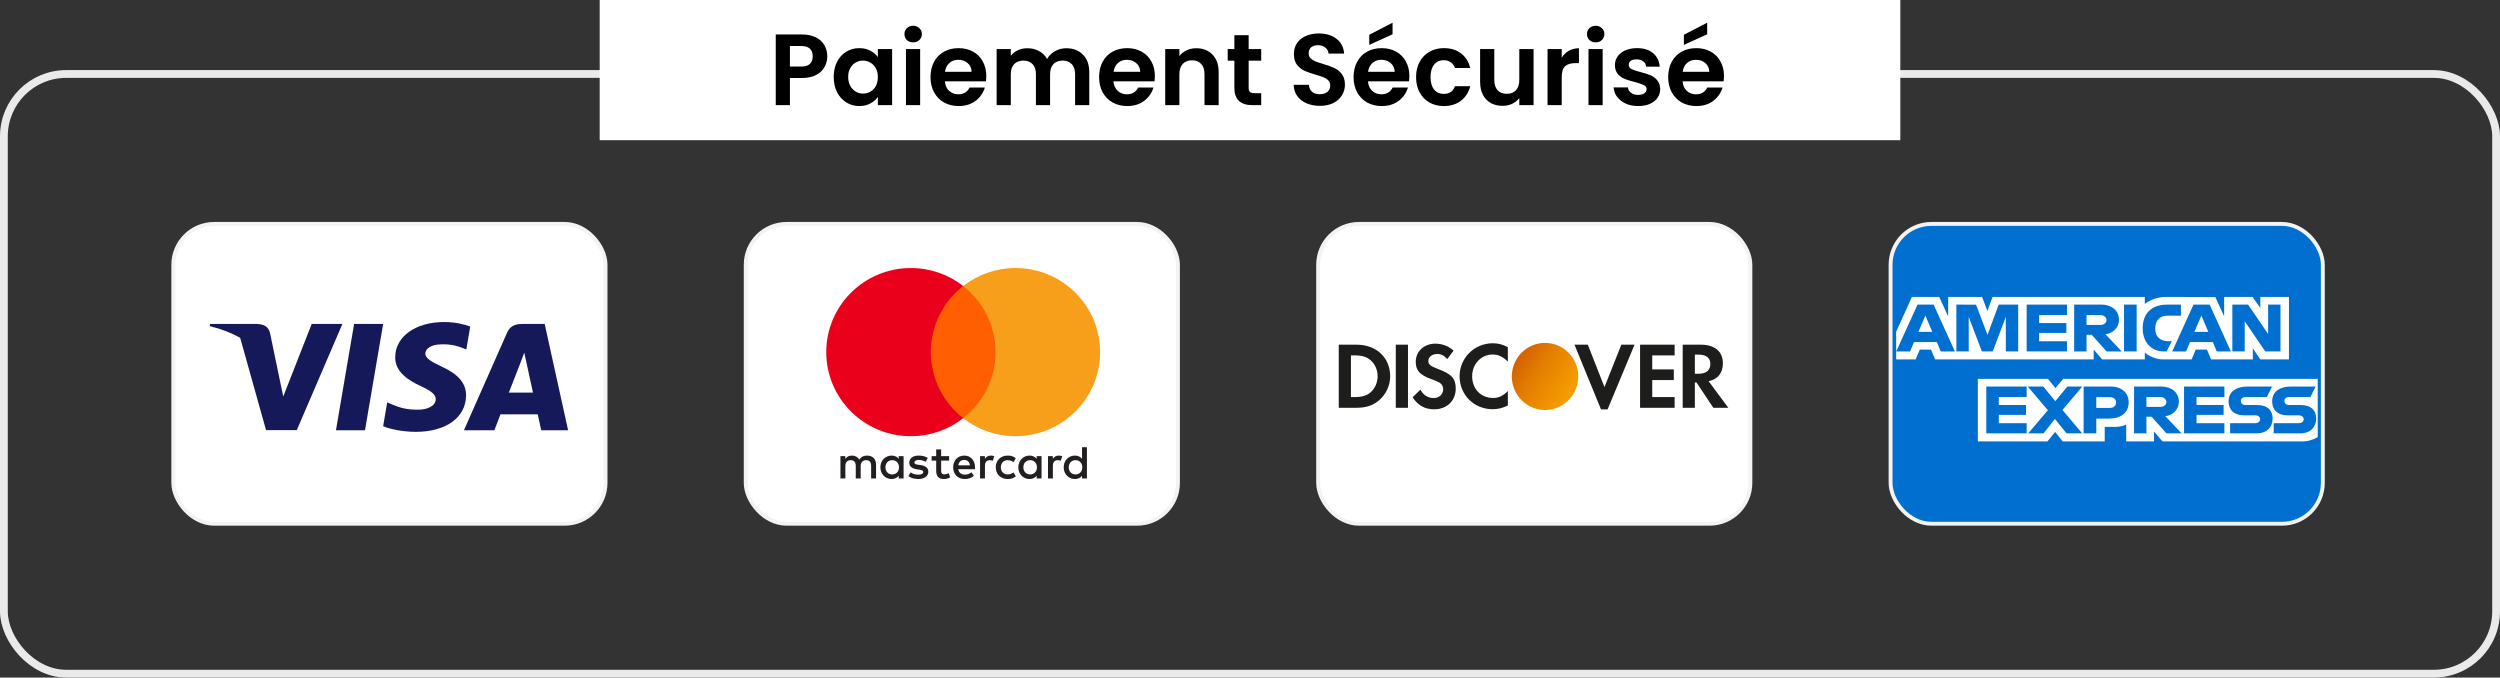 <svg width="642" height="174" viewBox="0 0 642 174" fill="none" xmlns="http://www.w3.org/2000/svg">
<rect x="0" y="0" width="642" height="174" fill="#333333" stroke="none"/>
<rect x="44.5" y="57.5" width="111" height="77" rx="10.5" fill="white" stroke="#F3F3F3"/>
<path d="M93.728 110.495H86.272L90.935 83.193H98.392L93.728 110.495Z" fill="#15195A"/>
<path d="M120.759 83.861C119.288 83.308 116.955 82.698 114.071 82.698C106.707 82.698 101.521 86.416 101.49 91.731C101.428 95.652 105.202 97.83 108.025 99.137C110.91 100.473 111.89 101.345 111.89 102.536C111.861 104.365 109.559 105.208 107.412 105.208C104.435 105.208 102.84 104.774 100.416 103.756L99.434 103.32L98.391 109.448C100.139 110.203 103.362 110.872 106.707 110.901C114.531 110.901 119.625 107.241 119.685 101.578C119.715 98.47 117.722 96.088 113.426 94.142C110.818 92.893 109.221 92.051 109.221 90.773C109.251 89.611 110.572 88.421 113.516 88.421C115.94 88.362 117.721 88.914 119.07 89.466L119.744 89.756L120.759 83.861V83.861V83.861Z" fill="#15195A"/>
<path fill-rule="evenodd" clip-rule="evenodd" d="M134.106 83.193H139.874L145.889 110.494H138.985C138.985 110.494 138.31 107.357 138.096 106.399H128.522C128.245 107.125 126.957 110.494 126.957 110.494H119.133L130.209 85.459C130.976 83.687 132.327 83.193 134.106 83.193ZM133.647 93.184C133.647 93.184 131.284 99.254 130.67 100.823H136.868C136.561 99.458 135.149 92.923 135.149 92.923L134.628 90.57C134.408 91.176 134.091 92.009 133.877 92.571C133.732 92.951 133.634 93.208 133.647 93.184Z" fill="#15195A"/>
<path fill-rule="evenodd" clip-rule="evenodd" d="M53.963 83.193H65.96C67.586 83.251 68.905 83.745 69.335 85.488L71.942 98.031C71.942 98.032 71.942 98.033 71.943 98.035L72.741 101.81L80.043 83.193H87.928L76.207 110.466H68.322L61.676 86.743C59.383 85.474 56.766 84.453 53.84 83.745L53.963 83.193Z" fill="#15195A"/>
<rect x="191.5" y="57.5" width="111" height="77" rx="10.5" fill="white" stroke="#F3F3F3"/>
<path fill-rule="evenodd" clip-rule="evenodd" d="M232.047 117.137V120.003V122.87H230.792V122.174C230.394 122.69 229.79 123.014 228.969 123.014C227.351 123.014 226.083 121.755 226.083 120.003C226.083 118.253 227.351 116.993 228.969 116.993C229.79 116.993 230.394 117.317 230.792 117.833V117.137H232.047ZM229.127 118.168C228.041 118.168 227.377 118.996 227.377 120.003C227.377 121.011 228.041 121.839 229.127 121.839C230.165 121.839 230.866 121.047 230.866 120.003C230.866 118.96 230.165 118.168 229.127 118.168ZM274.449 120.003C274.449 118.996 275.113 118.168 276.2 118.168C277.239 118.168 277.938 118.96 277.938 120.003C277.938 121.047 277.239 121.839 276.2 121.839C275.113 121.839 274.449 121.011 274.449 120.003ZM279.123 114.835V120.003V122.87H277.867V122.174C277.469 122.69 276.865 123.014 276.044 123.014C274.426 123.014 273.157 121.755 273.157 120.003C273.157 118.253 274.426 116.993 276.044 116.993C276.865 116.993 277.469 117.317 277.867 117.833V114.835H279.123ZM247.622 118.108C248.431 118.108 248.95 118.612 249.083 119.499H246.088C246.222 118.671 246.728 118.108 247.622 118.108ZM244.773 120.003C244.773 118.216 245.956 116.993 247.648 116.993C249.264 116.993 250.375 118.216 250.388 120.003C250.388 120.171 250.375 120.327 250.363 120.482H246.078C246.259 121.515 246.995 121.887 247.804 121.887C248.383 121.887 248.999 121.67 249.483 121.287L250.098 122.211C249.397 122.798 248.601 123.014 247.732 123.014C246.005 123.014 244.773 121.826 244.773 120.003ZM262.798 120.003C262.798 118.996 263.462 118.168 264.549 118.168C265.586 118.168 266.287 118.96 266.287 120.003C266.287 121.047 265.586 121.839 264.549 121.839C263.462 121.839 262.798 121.011 262.798 120.003ZM267.47 117.137V120.003V122.87H266.216V122.174C265.816 122.69 265.214 123.014 264.393 123.014C262.775 123.014 261.506 121.755 261.506 120.003C261.506 118.253 262.775 116.993 264.393 116.993C265.214 116.993 265.816 117.317 266.216 117.833V117.137H267.47ZM255.711 120.003C255.711 121.743 256.93 123.014 258.79 123.014C259.659 123.014 260.238 122.821 260.865 122.33L260.263 121.323C259.791 121.659 259.297 121.839 258.752 121.839C257.751 121.826 257.014 121.107 257.014 120.003C257.014 118.9 257.751 118.18 258.752 118.168C259.297 118.168 259.791 118.348 260.263 118.684L260.865 117.677C260.238 117.185 259.659 116.993 258.79 116.993C256.93 116.993 255.711 118.264 255.711 120.003ZM270.368 117.833C270.694 117.33 271.165 116.993 271.889 116.993C272.143 116.993 272.505 117.041 272.783 117.15L272.396 118.325C272.131 118.216 271.865 118.181 271.611 118.181C270.79 118.181 270.38 118.708 270.38 119.656V122.87H269.124V117.138H270.368V117.833ZM238.254 117.593C237.651 117.198 236.819 116.993 235.901 116.993C234.439 116.993 233.498 117.689 233.498 118.828C233.498 119.763 234.199 120.34 235.489 120.519L236.082 120.603C236.77 120.699 237.095 120.879 237.095 121.203C237.095 121.646 236.636 121.899 235.78 121.899C234.91 121.899 234.283 121.623 233.86 121.299L233.269 122.27C233.957 122.773 234.826 123.014 235.767 123.014C237.434 123.014 238.4 122.234 238.4 121.143C238.4 120.135 237.64 119.608 236.383 119.428L235.792 119.343C235.249 119.272 234.814 119.165 234.814 118.78C234.814 118.36 235.224 118.109 235.912 118.109C236.649 118.109 237.362 118.385 237.711 118.6L238.254 117.593ZM252.924 117.833C253.248 117.33 253.72 116.993 254.444 116.993C254.698 116.993 255.06 117.041 255.338 117.15L254.951 118.325C254.685 118.216 254.42 118.181 254.166 118.181C253.345 118.181 252.935 118.708 252.935 119.656V122.87H251.68V117.138H252.924V117.833ZM243.736 117.137H241.684V115.398H240.415V117.137H239.245V118.277H240.415V120.891C240.415 122.222 240.935 123.014 242.419 123.014C242.963 123.014 243.591 122.846 243.989 122.57L243.626 121.502C243.252 121.718 242.842 121.826 242.515 121.826C241.888 121.826 241.684 121.442 241.684 120.867V118.277H243.736V117.137ZM224.974 119.272V122.87H223.706V119.68C223.706 118.708 223.295 118.168 222.439 118.168C221.605 118.168 221.026 118.697 221.026 119.692V122.87H219.758V119.68C219.758 118.708 219.336 118.168 218.503 118.168C217.645 118.168 217.089 118.697 217.089 119.692V122.87H215.822V117.138H217.078V117.844C217.55 117.173 218.152 116.993 218.768 116.993C219.65 116.993 220.277 117.378 220.675 118.013C221.207 117.209 221.967 116.981 222.704 116.993C224.105 117.006 224.974 117.917 224.974 119.272Z" fill="#231F20"/>
<path d="M256.857 107.396H237.84V73.446H256.857V107.396Z" fill="#FF5F00"/>
<path d="M239.045 90.422C239.045 83.535 242.291 77.4 247.345 73.447C243.649 70.556 238.984 68.831 233.914 68.831C221.911 68.831 212.182 78.497 212.182 90.422C212.182 102.346 221.911 112.013 233.914 112.013C238.984 112.013 243.649 110.287 247.345 107.396C242.291 103.443 239.045 97.308 239.045 90.422" fill="#EB001B"/>
<path d="M282.511 90.422C282.511 102.346 272.781 112.013 260.779 112.013C255.709 112.013 251.044 110.287 247.346 107.396C252.402 103.443 255.648 97.308 255.648 90.422C255.648 83.535 252.402 77.4 247.346 73.447C251.044 70.556 255.709 68.831 260.779 68.831C272.781 68.831 282.511 78.497 282.511 90.422" fill="#F79E1B"/>
<rect x="485.5" y="57.5" width="111" height="77" rx="10.5" fill="#006FCF" stroke="#F3F3F3"/>
<path fill-rule="evenodd" clip-rule="evenodd" d="M507.909 113.343V97.286H525.913L527.845 99.664L529.84 97.286H595.192V112.236C595.192 112.236 593.483 113.327 591.506 113.343H555.32L553.142 110.812V113.343H546.005V109.022C546.005 109.022 545.03 109.625 542.922 109.625H540.493V113.343H529.688L527.759 110.914L525.8 113.343H507.909ZM486.932 85.183L490.982 76.245H497.988L500.287 81.252V76.245H508.995L510.364 79.864L511.691 76.245H550.783V78.064C550.783 78.064 552.838 76.245 556.215 76.245L568.899 76.287L571.158 81.228V76.245H578.446L580.452 79.084V76.245H587.806V92.302H580.452L578.529 89.455V92.302H567.822L566.745 89.771H563.867L562.808 92.302H555.546C552.64 92.302 550.783 90.52 550.783 90.52V92.302H539.834L537.661 89.771V92.302H496.95L495.874 89.771H493.005L491.936 92.302H486.932V85.183ZM486.953 90.248L492.416 78.225H496.558L502.017 90.248H498.381L497.378 87.84H491.518L490.51 90.248H486.953ZM496.224 85.23L494.438 81.023L492.646 85.23H496.224ZM502.393 90.246V78.223L507.448 78.24L510.388 85.992L513.258 78.223H518.272V90.246H515.096V81.387L511.73 90.246H508.945L505.569 81.387V90.246H502.393ZM520.445 90.246V78.223H530.808V80.912H523.654V82.969H530.641V85.5H523.654V87.635H530.808V90.246H520.445ZM532.647 90.248V78.225H539.714C542.056 78.225 544.154 79.595 544.154 82.125C544.154 84.288 542.385 85.681 540.67 85.818L544.849 90.248H540.968L537.16 85.977H535.823V90.248H532.647ZM539.453 80.914H535.823V83.445H539.5C540.137 83.445 540.957 82.978 540.957 82.18C540.957 81.559 540.324 80.914 539.453 80.914ZM548.693 90.246H545.451V78.223H548.693V90.246ZM556.382 90.246H555.682C552.296 90.246 550.239 87.721 550.239 84.284C550.239 80.762 552.273 78.223 556.549 78.223H560.059V81.07H556.421C554.685 81.07 553.457 82.353 553.457 84.313C553.457 86.642 554.861 87.62 556.884 87.62H557.719L556.382 90.246ZM557.829 90.248L563.293 78.225H567.435L572.893 90.248H569.258L568.255 87.84H562.394L561.386 90.248H557.829ZM567.101 85.23L565.314 81.023L563.523 85.23H567.101ZM573.264 90.246V78.223H577.302L582.457 85.777V78.223H585.633V90.246H581.726L576.44 82.494V90.246H573.264ZM510.082 111.286V99.263H520.445V101.953H513.291V104.009H520.278V106.54H513.291V108.676H520.445V111.286H510.082ZM560.862 111.286V99.263H571.225V101.953H564.071V104.009H571.024V106.54H564.071V108.676H571.225V111.286H560.862ZM520.847 111.286L525.893 105.349L520.727 99.263H524.728L527.805 103.025L530.892 99.263H534.736L529.638 105.275L534.693 111.286H530.693L527.706 107.584L524.791 111.286H520.847ZM535.071 111.288V99.265H542.086C544.964 99.265 546.646 101.021 546.646 103.309C546.646 106.071 544.502 107.492 541.673 107.492H538.33V111.288H535.071ZM541.851 101.984H538.33V104.753H541.84C542.768 104.753 543.418 104.171 543.418 103.369C543.418 102.514 542.764 101.984 541.851 101.984ZM548.025 111.286V99.263H555.092C557.434 99.263 559.532 100.634 559.532 103.164C559.532 105.327 557.763 106.72 556.048 106.857L560.227 111.286H556.346L552.538 107.015H551.201V111.286H548.025ZM554.831 101.953H551.201V104.484H554.878C555.514 104.484 556.335 104.017 556.335 103.218C556.335 102.597 555.702 101.953 554.831 101.953ZM572.696 111.286V108.676H579.052C579.992 108.676 580.399 108.195 580.399 107.668C580.399 107.162 579.994 106.651 579.052 106.651H576.18C573.683 106.651 572.293 105.212 572.293 103.05C572.293 101.122 573.566 99.263 577.276 99.263H583.46L582.123 101.968H576.774C575.752 101.968 575.437 102.476 575.437 102.961C575.437 103.46 575.826 104.009 576.607 104.009H579.616C582.399 104.009 583.607 105.503 583.607 107.46C583.607 109.564 582.261 111.286 579.464 111.286H572.696ZM583.887 111.286V108.676H590.242C591.183 108.676 591.59 108.195 591.59 107.668C591.59 107.162 591.184 106.651 590.242 106.651H587.37C584.874 106.651 583.483 105.212 583.483 103.05C583.483 101.122 584.757 99.263 588.467 99.263H594.651L593.314 101.968H587.965C586.943 101.968 586.628 102.476 586.628 102.961C586.628 103.46 587.017 104.009 587.798 104.009H590.807C593.59 104.009 594.797 105.503 594.797 107.46C594.797 109.564 593.452 111.286 590.655 111.286H583.887Z" fill="white"/>
<rect x="338.5" y="57.5" width="111" height="77" rx="10.5" fill="white" stroke="#F3F3F3"/>
<path fill-rule="evenodd" clip-rule="evenodd" d="M374.823 96.629C374.823 101.391 378.526 105.083 383.291 105.083C384.638 105.083 385.792 104.816 387.214 104.139V100.419C385.964 101.684 384.855 102.194 383.437 102.194C380.285 102.194 378.048 99.886 378.048 96.605C378.048 93.495 380.355 91.041 383.291 91.041C384.783 91.041 385.913 91.579 387.214 92.864V89.146C385.841 88.442 384.712 88.15 383.365 88.15C378.623 88.15 374.823 91.918 374.823 96.629ZM366.792 92.694C366.792 93.57 367.343 94.032 369.221 94.734C372.781 96.049 373.835 97.214 373.835 99.788C373.835 102.924 371.554 105.108 368.302 105.108C365.921 105.108 364.189 104.161 362.747 102.023L364.769 100.057C365.489 101.464 366.692 102.219 368.184 102.219C369.581 102.219 370.614 101.246 370.614 99.933C370.614 99.253 370.301 98.669 369.676 98.256C369.361 98.061 368.738 97.771 367.513 97.334C364.573 96.266 363.565 95.123 363.565 92.891C363.565 90.24 365.73 88.249 368.569 88.249C370.328 88.249 371.938 88.856 373.284 90.045L371.646 92.21C370.831 91.287 370.06 90.898 369.123 90.898C367.774 90.898 366.792 91.674 366.792 92.694ZM358.439 104.718H361.569V88.517H358.439V104.718ZM352.042 100.687C351.059 101.584 349.782 101.975 347.76 101.975H346.92V91.261H347.76C349.782 91.261 351.009 91.627 352.042 92.572C353.125 93.545 353.775 95.053 353.775 96.605C353.775 98.16 353.125 99.715 352.042 100.687ZM348.387 88.517H343.793V104.718H348.362C350.792 104.718 352.546 104.139 354.087 102.847C355.917 101.318 356.999 99.013 356.999 96.629C356.999 91.847 353.462 88.517 348.387 88.517ZM407.749 88.517L412.027 99.399L416.361 88.517H419.754L412.823 105.134H411.139L404.33 88.517H407.749ZM421.169 104.718H430.044V101.975H424.296V97.602H429.832V94.858H424.296V91.262H430.044V88.516H421.169V104.718ZM435.242 95.975H436.156C438.155 95.975 439.215 95.099 439.215 93.47C439.215 91.893 438.155 91.069 436.206 91.069H435.242V95.975ZM436.757 88.516C440.366 88.516 442.435 90.266 442.435 93.3C442.435 95.78 441.137 97.409 438.78 97.893L443.831 104.718H439.982L435.651 98.209H435.242V104.718H432.116V88.516H436.757Z" fill="#1D1D1B"/>
<path fill-rule="evenodd" clip-rule="evenodd" d="M403.96 101.317C406.5 97.306 405.34 91.978 401.369 89.414V89.414C397.398 86.849 392.121 88.02 389.581 92.031V92.031C387.041 96.04 388.202 101.37 392.173 103.935V103.935C396.144 106.499 401.421 105.327 403.96 101.317Z" fill="url(#paint0_linear_210_327)"/>
<rect x="1" y="19" width="640" height="154" rx="16" stroke="#EAEAEA" stroke-width="2"/>
<rect x="154" width="334" height="36" fill="white"/>
<path d="M212.447 14.468C212.447 15.439 212.213 16.349 211.745 17.198C211.294 18.047 210.575 18.732 209.587 19.252C208.616 19.772 207.386 20.032 205.895 20.032H202.853V27H199.213V8.852H205.895C207.299 8.852 208.495 9.095 209.483 9.58C210.471 10.065 211.208 10.733 211.693 11.582C212.196 12.431 212.447 13.393 212.447 14.468ZM205.739 17.094C206.744 17.094 207.49 16.869 207.975 16.418C208.46 15.95 208.703 15.3 208.703 14.468C208.703 12.7 207.715 11.816 205.739 11.816H202.853V17.094H205.739ZM214.095 19.746C214.095 18.29 214.381 16.999 214.953 15.872C215.543 14.745 216.331 13.879 217.319 13.272C218.325 12.665 219.443 12.362 220.673 12.362C221.748 12.362 222.684 12.579 223.481 13.012C224.296 13.445 224.946 13.991 225.431 14.65V12.596H229.097V27H225.431V24.894C224.963 25.57 224.313 26.133 223.481 26.584C222.667 27.017 221.722 27.234 220.647 27.234C219.434 27.234 218.325 26.922 217.319 26.298C216.331 25.674 215.543 24.799 214.953 23.672C214.381 22.528 214.095 21.219 214.095 19.746ZM225.431 19.798C225.431 18.914 225.258 18.16 224.911 17.536C224.565 16.895 224.097 16.409 223.507 16.08C222.918 15.733 222.285 15.56 221.609 15.56C220.933 15.56 220.309 15.725 219.737 16.054C219.165 16.383 218.697 16.869 218.333 17.51C217.987 18.134 217.813 18.879 217.813 19.746C217.813 20.613 217.987 21.375 218.333 22.034C218.697 22.675 219.165 23.169 219.737 23.516C220.327 23.863 220.951 24.036 221.609 24.036C222.285 24.036 222.918 23.871 223.507 23.542C224.097 23.195 224.565 22.71 224.911 22.086C225.258 21.445 225.431 20.682 225.431 19.798ZM234.498 10.88C233.857 10.88 233.32 10.681 232.886 10.282C232.47 9.866 232.262 9.355 232.262 8.748C232.262 8.141 232.47 7.639 232.886 7.24C233.32 6.824 233.857 6.616 234.498 6.616C235.14 6.616 235.668 6.824 236.084 7.24C236.518 7.639 236.734 8.141 236.734 8.748C236.734 9.355 236.518 9.866 236.084 10.282C235.668 10.681 235.14 10.88 234.498 10.88ZM236.292 12.596V27H232.652V12.596H236.292ZM253.279 19.486C253.279 20.006 253.244 20.474 253.175 20.89H242.645C242.731 21.93 243.095 22.745 243.737 23.334C244.378 23.923 245.167 24.218 246.103 24.218C247.455 24.218 248.417 23.637 248.989 22.476H252.915C252.499 23.863 251.701 25.007 250.523 25.908C249.344 26.792 247.897 27.234 246.181 27.234C244.794 27.234 243.546 26.931 242.437 26.324C241.345 25.7 240.487 24.825 239.863 23.698C239.256 22.571 238.953 21.271 238.953 19.798C238.953 18.307 239.256 16.999 239.863 15.872C240.469 14.745 241.319 13.879 242.411 13.272C243.503 12.665 244.759 12.362 246.181 12.362C247.55 12.362 248.772 12.657 249.847 13.246C250.939 13.835 251.779 14.676 252.369 15.768C252.975 16.843 253.279 18.082 253.279 19.486ZM249.509 18.446C249.491 17.51 249.153 16.765 248.495 16.21C247.836 15.638 247.03 15.352 246.077 15.352C245.175 15.352 244.413 15.629 243.789 16.184C243.182 16.721 242.809 17.475 242.671 18.446H249.509ZM273.824 12.388C275.592 12.388 277.013 12.934 278.088 14.026C279.18 15.101 279.726 16.609 279.726 18.55V27H276.086V19.044C276.086 17.917 275.8 17.059 275.228 16.47C274.656 15.863 273.876 15.56 272.888 15.56C271.9 15.56 271.111 15.863 270.522 16.47C269.95 17.059 269.664 17.917 269.664 19.044V27H266.024V19.044C266.024 17.917 265.738 17.059 265.166 16.47C264.594 15.863 263.814 15.56 262.826 15.56C261.82 15.56 261.023 15.863 260.434 16.47C259.862 17.059 259.576 17.917 259.576 19.044V27H255.936V12.596H259.576V14.338C260.044 13.731 260.642 13.255 261.37 12.908C262.115 12.561 262.93 12.388 263.814 12.388C264.94 12.388 265.946 12.631 266.83 13.116C267.714 13.584 268.398 14.26 268.884 15.144C269.352 14.312 270.028 13.645 270.912 13.142C271.813 12.639 272.784 12.388 273.824 12.388ZM296.57 19.486C296.57 20.006 296.535 20.474 296.466 20.89H285.936C286.022 21.93 286.386 22.745 287.028 23.334C287.669 23.923 288.458 24.218 289.394 24.218C290.746 24.218 291.708 23.637 292.28 22.476H296.206C295.79 23.863 294.992 25.007 293.814 25.908C292.635 26.792 291.188 27.234 289.472 27.234C288.085 27.234 286.837 26.931 285.728 26.324C284.636 25.7 283.778 24.825 283.154 23.698C282.547 22.571 282.244 21.271 282.244 19.798C282.244 18.307 282.547 16.999 283.154 15.872C283.76 14.745 284.61 13.879 285.702 13.272C286.794 12.665 288.05 12.362 289.472 12.362C290.841 12.362 292.063 12.657 293.138 13.246C294.23 13.835 295.07 14.676 295.66 15.768C296.266 16.843 296.57 18.082 296.57 19.486ZM292.8 18.446C292.782 17.51 292.444 16.765 291.786 16.21C291.127 15.638 290.321 15.352 289.368 15.352C288.466 15.352 287.704 15.629 287.08 16.184C286.473 16.721 286.1 17.475 285.962 18.446H292.8ZM307.209 12.388C308.925 12.388 310.311 12.934 311.369 14.026C312.426 15.101 312.955 16.609 312.955 18.55V27H309.315V19.044C309.315 17.9 309.029 17.025 308.457 16.418C307.885 15.794 307.105 15.482 306.117 15.482C305.111 15.482 304.314 15.794 303.725 16.418C303.153 17.025 302.867 17.9 302.867 19.044V27H299.227V12.596H302.867V14.39C303.352 13.766 303.967 13.281 304.713 12.934C305.475 12.57 306.307 12.388 307.209 12.388ZM320.654 15.586V22.554C320.654 23.039 320.767 23.395 320.992 23.62C321.235 23.828 321.633 23.932 322.188 23.932H323.878V27H321.59C318.522 27 316.988 25.509 316.988 22.528V15.586H315.272V12.596H316.988V9.034H320.654V12.596H323.878V15.586H320.654ZM338.957 27.182C337.692 27.182 336.548 26.965 335.525 26.532C334.52 26.099 333.723 25.475 333.133 24.66C332.544 23.845 332.241 22.883 332.223 21.774H336.123C336.175 22.519 336.435 23.109 336.903 23.542C337.389 23.975 338.047 24.192 338.879 24.192C339.729 24.192 340.396 23.993 340.881 23.594C341.367 23.178 341.609 22.641 341.609 21.982C341.609 21.445 341.445 21.003 341.115 20.656C340.786 20.309 340.37 20.041 339.867 19.85C339.382 19.642 338.706 19.417 337.839 19.174C336.661 18.827 335.699 18.489 334.953 18.16C334.225 17.813 333.593 17.302 333.055 16.626C332.535 15.933 332.275 15.014 332.275 13.87C332.275 12.795 332.544 11.859 333.081 11.062C333.619 10.265 334.373 9.658 335.343 9.242C336.314 8.809 337.423 8.592 338.671 8.592C340.543 8.592 342.06 9.051 343.221 9.97C344.4 10.871 345.05 12.137 345.171 13.766H341.167C341.133 13.142 340.864 12.631 340.361 12.232C339.876 11.816 339.226 11.608 338.411 11.608C337.701 11.608 337.129 11.79 336.695 12.154C336.279 12.518 336.071 13.047 336.071 13.74C336.071 14.225 336.227 14.633 336.539 14.962C336.869 15.274 337.267 15.534 337.735 15.742C338.221 15.933 338.897 16.158 339.763 16.418C340.942 16.765 341.904 17.111 342.649 17.458C343.395 17.805 344.036 18.325 344.573 19.018C345.111 19.711 345.379 20.621 345.379 21.748C345.379 22.719 345.128 23.62 344.625 24.452C344.123 25.284 343.386 25.951 342.415 26.454C341.445 26.939 340.292 27.182 338.957 27.182ZM361.925 19.486C361.925 20.006 361.891 20.474 361.821 20.89H351.291C351.378 21.93 351.742 22.745 352.383 23.334C353.025 23.923 353.813 24.218 354.749 24.218C356.101 24.218 357.063 23.637 357.635 22.476H361.561C361.145 23.863 360.348 25.007 359.169 25.908C357.991 26.792 356.543 27.234 354.827 27.234C353.441 27.234 352.193 26.931 351.083 26.324C349.991 25.7 349.133 24.825 348.509 23.698C347.903 22.571 347.599 21.271 347.599 19.798C347.599 18.307 347.903 16.999 348.509 15.872C349.116 14.745 349.965 13.879 351.057 13.272C352.149 12.665 353.406 12.362 354.827 12.362C356.197 12.362 357.419 12.657 358.493 13.246C359.585 13.835 360.426 14.676 361.015 15.768C361.622 16.843 361.925 18.082 361.925 19.486ZM358.155 18.446C358.138 17.51 357.8 16.765 357.141 16.21C356.483 15.638 355.677 15.352 354.723 15.352C353.822 15.352 353.059 15.629 352.435 16.184C351.829 16.721 351.456 17.475 351.317 18.446H358.155ZM357.609 8.8L351.629 11.53V8.93L357.609 5.836V8.8ZM363.646 19.798C363.646 18.307 363.949 17.007 364.556 15.898C365.163 14.771 366.003 13.905 367.078 13.298C368.153 12.674 369.383 12.362 370.77 12.362C372.555 12.362 374.029 12.813 375.19 13.714C376.369 14.598 377.157 15.846 377.556 17.458H373.63C373.422 16.834 373.067 16.349 372.564 16.002C372.079 15.638 371.472 15.456 370.744 15.456C369.704 15.456 368.881 15.837 368.274 16.6C367.667 17.345 367.364 18.411 367.364 19.798C367.364 21.167 367.667 22.233 368.274 22.996C368.881 23.741 369.704 24.114 370.744 24.114C372.217 24.114 373.179 23.455 373.63 22.138H377.556C377.157 23.698 376.369 24.937 375.19 25.856C374.011 26.775 372.538 27.234 370.77 27.234C369.383 27.234 368.153 26.931 367.078 26.324C366.003 25.7 365.163 24.833 364.556 23.724C363.949 22.597 363.646 21.289 363.646 19.798ZM393.821 12.596V27H390.155V25.18C389.687 25.804 389.071 26.298 388.309 26.662C387.563 27.009 386.749 27.182 385.865 27.182C384.738 27.182 383.741 26.948 382.875 26.48C382.008 25.995 381.323 25.293 380.821 24.374C380.335 23.438 380.093 22.329 380.093 21.046V12.596H383.733V20.526C383.733 21.67 384.019 22.554 384.591 23.178C385.163 23.785 385.943 24.088 386.931 24.088C387.936 24.088 388.725 23.785 389.297 23.178C389.869 22.554 390.155 21.67 390.155 20.526V12.596H393.821ZM401.052 14.832C401.52 14.069 402.127 13.471 402.872 13.038C403.635 12.605 404.501 12.388 405.472 12.388V16.21H404.51C403.366 16.21 402.499 16.479 401.91 17.016C401.338 17.553 401.052 18.489 401.052 19.824V27H397.412V12.596H401.052V14.832ZM409.77 10.88C409.129 10.88 408.591 10.681 408.158 10.282C407.742 9.866 407.534 9.355 407.534 8.748C407.534 8.141 407.742 7.639 408.158 7.24C408.591 6.824 409.129 6.616 409.77 6.616C410.411 6.616 410.94 6.824 411.356 7.24C411.789 7.639 412.006 8.141 412.006 8.748C412.006 9.355 411.789 9.866 411.356 10.282C410.94 10.681 410.411 10.88 409.77 10.88ZM411.564 12.596V27H407.924V12.596H411.564ZM420.672 27.234C419.494 27.234 418.436 27.026 417.5 26.61C416.564 26.177 415.819 25.596 415.264 24.868C414.727 24.14 414.432 23.334 414.38 22.45H418.046C418.116 23.005 418.384 23.464 418.852 23.828C419.338 24.192 419.936 24.374 420.646 24.374C421.34 24.374 421.877 24.235 422.258 23.958C422.657 23.681 422.856 23.325 422.856 22.892C422.856 22.424 422.614 22.077 422.128 21.852C421.66 21.609 420.906 21.349 419.866 21.072C418.792 20.812 417.908 20.543 417.214 20.266C416.538 19.989 415.949 19.564 415.446 18.992C414.961 18.42 414.718 17.649 414.718 16.678C414.718 15.881 414.944 15.153 415.394 14.494C415.862 13.835 416.521 13.315 417.37 12.934C418.237 12.553 419.251 12.362 420.412 12.362C422.128 12.362 423.498 12.795 424.52 13.662C425.543 14.511 426.106 15.664 426.21 17.12H422.726C422.674 16.548 422.432 16.097 421.998 15.768C421.582 15.421 421.019 15.248 420.308 15.248C419.65 15.248 419.138 15.369 418.774 15.612C418.428 15.855 418.254 16.193 418.254 16.626C418.254 17.111 418.497 17.484 418.982 17.744C419.468 17.987 420.222 18.238 421.244 18.498C422.284 18.758 423.142 19.027 423.818 19.304C424.494 19.581 425.075 20.015 425.56 20.604C426.063 21.176 426.323 21.939 426.34 22.892C426.34 23.724 426.106 24.469 425.638 25.128C425.188 25.787 424.529 26.307 423.662 26.688C422.813 27.052 421.816 27.234 420.672 27.234ZM442.718 19.486C442.718 20.006 442.684 20.474 442.614 20.89H432.084C432.171 21.93 432.535 22.745 433.176 23.334C433.818 23.923 434.606 24.218 435.542 24.218C436.894 24.218 437.856 23.637 438.428 22.476H442.354C441.938 23.863 441.141 25.007 439.962 25.908C438.784 26.792 437.336 27.234 435.62 27.234C434.234 27.234 432.986 26.931 431.876 26.324C430.784 25.7 429.926 24.825 429.302 23.698C428.696 22.571 428.392 21.271 428.392 19.798C428.392 18.307 428.696 16.999 429.302 15.872C429.909 14.745 430.758 13.879 431.85 13.272C432.942 12.665 434.199 12.362 435.62 12.362C436.99 12.362 438.212 12.657 439.286 13.246C440.378 13.835 441.219 14.676 441.808 15.768C442.415 16.843 442.718 18.082 442.718 19.486ZM438.948 18.446C438.931 17.51 438.593 16.765 437.934 16.21C437.276 15.638 436.47 15.352 435.516 15.352C434.615 15.352 433.852 15.629 433.228 16.184C432.622 16.721 432.249 17.475 432.11 18.446H438.948ZM438.402 8.8L432.422 11.53V8.93L438.402 5.836V8.8Z" fill="black"/>
<defs>
<linearGradient id="paint0_linear_210_327" x1="408.559" y1="94.057" x2="394.097" y2="84.898" gradientUnits="userSpaceOnUse">
<stop stop-color="#F6A000"/>
<stop offset="0.624" stop-color="#E47E02"/>
<stop offset="1" stop-color="#D36002"/>
</linearGradient>
</defs>
</svg>
